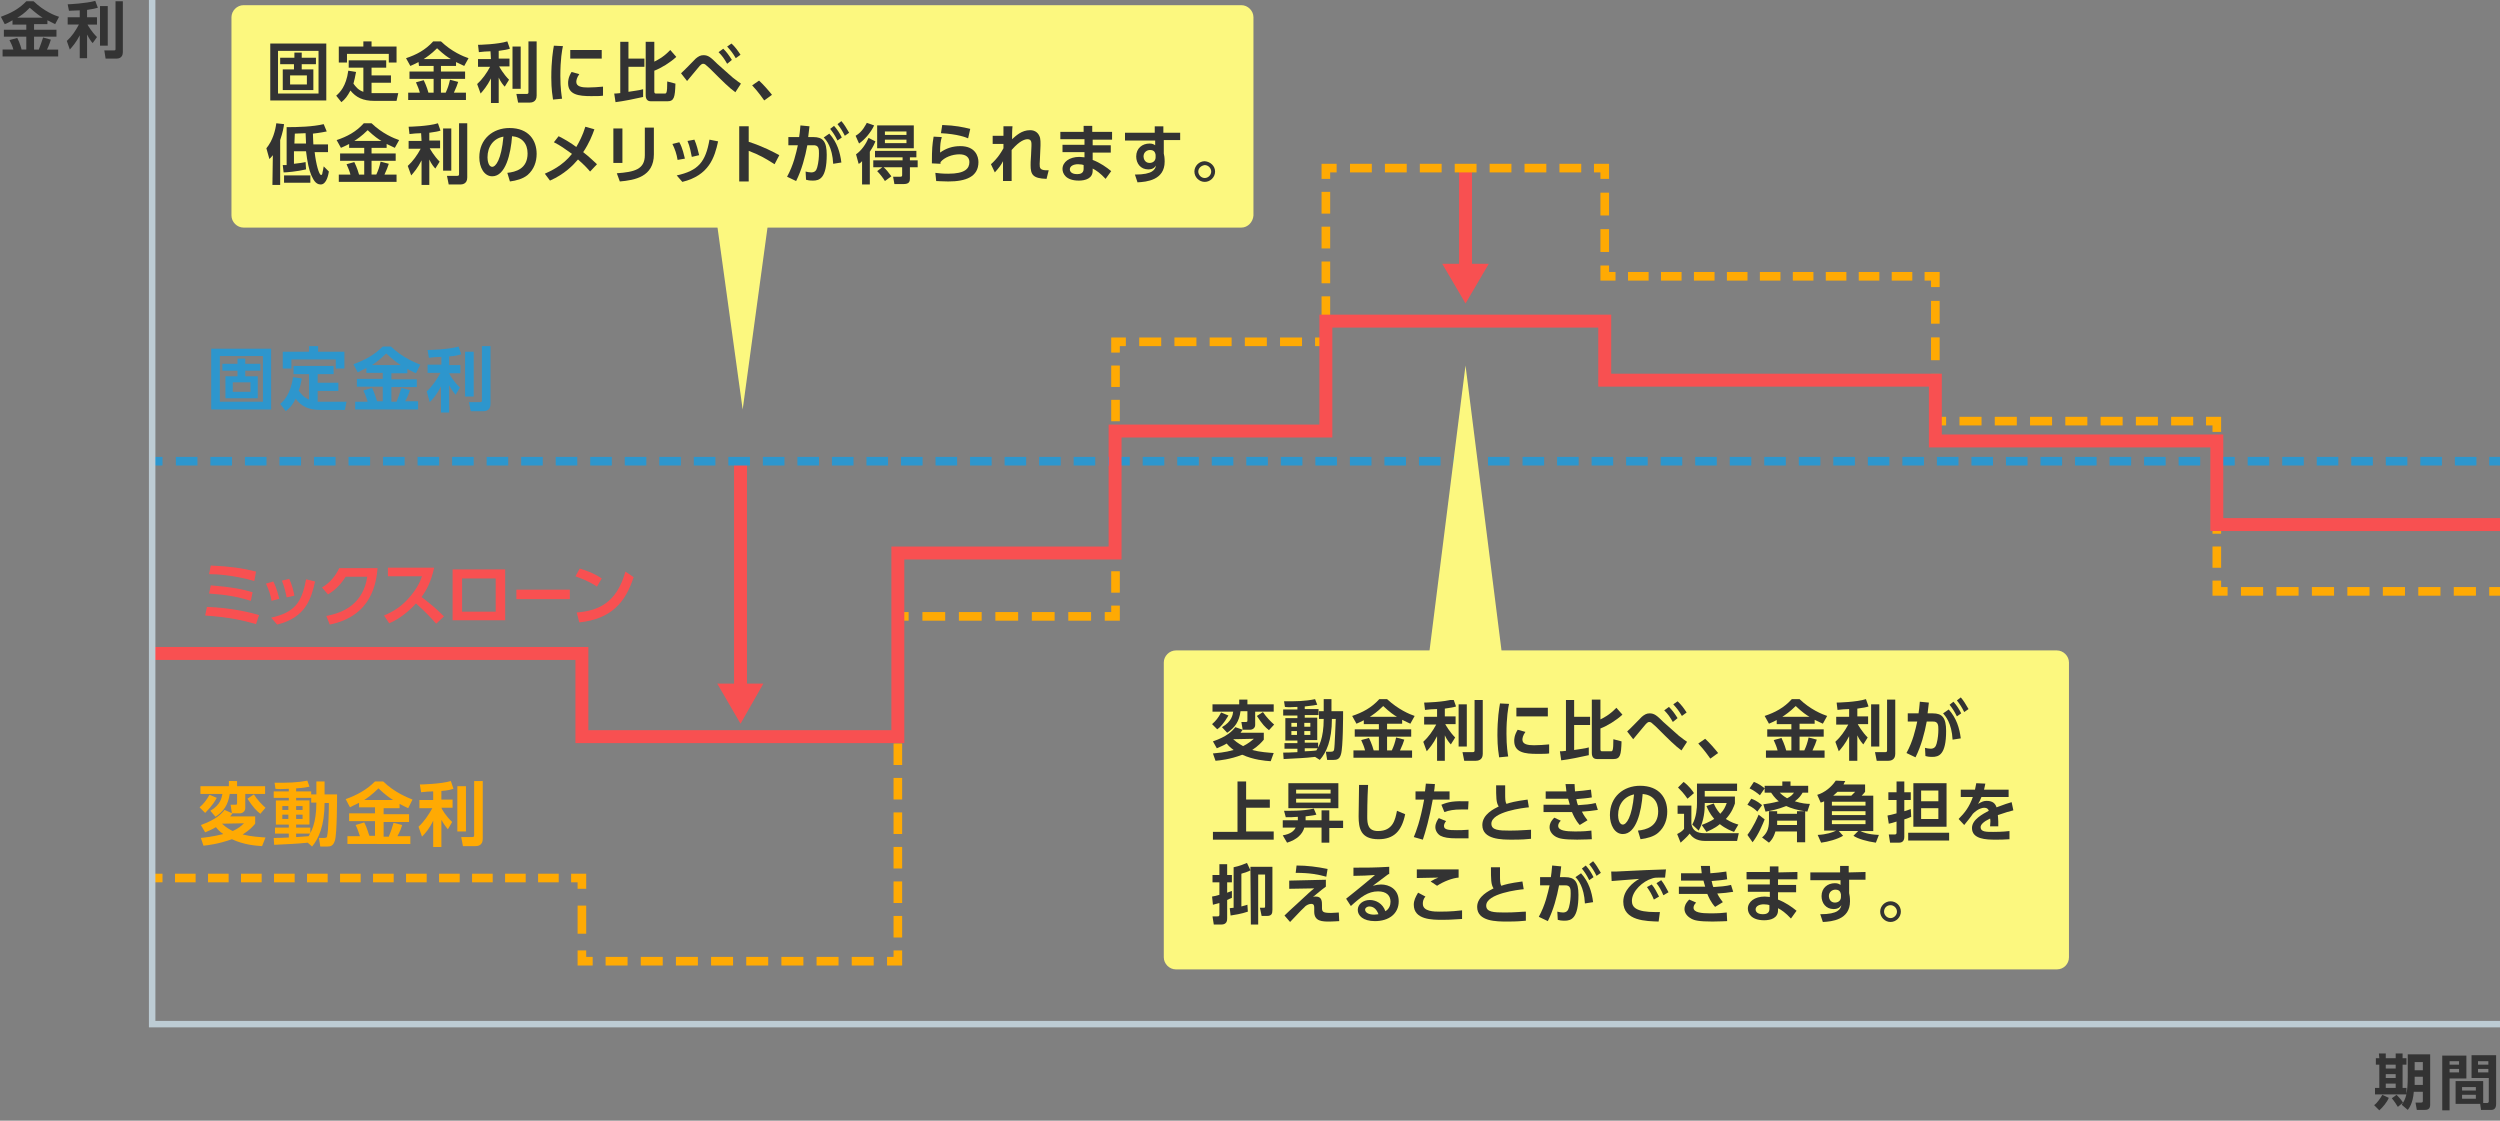 <?xml version="1.0" encoding="UTF-8"?>
<!-- Generator: Adobe Illustrator 21.1.0, SVG Export Plug-In . SVG Version: 6.00 Build 0)  -->
<svg version="1.1" xmlns="http://www.w3.org/2000/svg" xmlns:xlink="http://www.w3.org/1999/xlink" x="0px" y="0px" width="580px" height="260px" viewBox="0 0 580 260" style="enable-background:new 0 0 580 260;" xml:space="preserve">
<rect x="0" y="0" width="580" height="260" fill="#808080" stroke="none"/>
<style type="text/css">
	.st0{fill:none;}
	.st1{fill:#FCF87F;}
	.st2{fill:#333333;}
	.st3{fill:#2D96CD;}
	.st4{fill:#FFAA03;}
	.st5{fill:#F85051;}
	.st6{fill:none;stroke:#2D96CD;stroke-width:2;stroke-miterlimit:10;}
	.st7{fill:none;stroke:#2D96CD;stroke-width:2;stroke-miterlimit:10;stroke-dasharray:5.007,3.004;}
	.st8{fill:none;stroke:#FFAA03;stroke-width:2;stroke-miterlimit:10;}
	.st9{fill:none;stroke:#FFAA03;stroke-width:2;stroke-miterlimit:10;stroke-dasharray:4.786,2.872;}
	.st10{fill:none;stroke:#FFAA03;stroke-width:2;stroke-miterlimit:10;stroke-dasharray:6.524,3.915;}
	.st11{fill:none;stroke:#FFAA03;stroke-width:2;stroke-miterlimit:10;stroke-dasharray:5.098,3.059;}
	.st12{fill:none;stroke:#FFAA03;stroke-width:2;stroke-miterlimit:10;stroke-dasharray:5.003,3.002;}
	.st13{fill:none;stroke:#FFAA03;stroke-width:2;stroke-miterlimit:10;stroke-dasharray:5.288,3.173;}
	.st14{fill:none;stroke:#FFAA03;stroke-width:2;stroke-miterlimit:10;stroke-dasharray:4.971,2.983;}
	.st15{fill:none;stroke:#FFAA03;stroke-width:2;stroke-miterlimit:10;stroke-dasharray:5.104,3.063;}
	.st16{fill:none;stroke:#FFAA03;stroke-width:2;stroke-miterlimit:10;stroke-dasharray:5.05,3.03;}
	.st17{fill:none;stroke:#FFAA03;stroke-width:2;stroke-miterlimit:10;stroke-dasharray:5.061,3.037;}
	.st18{fill:none;stroke:#FFAA03;stroke-width:2;stroke-miterlimit:10;stroke-dasharray:5.291,3.175;}
	.st19{fill:none;stroke:#FFAA03;stroke-width:2;stroke-miterlimit:10;stroke-dasharray:4.779,2.868;}
	.st20{fill:none;stroke:#FFAA03;stroke-width:2;stroke-miterlimit:10;stroke-dasharray:5.296,3.178;}
	.st21{fill:none;stroke:#FFAA03;stroke-width:2;stroke-miterlimit:10;stroke-dasharray:5.115,3.069;}
	.st22{fill:none;stroke:#FFAA03;stroke-width:2;stroke-miterlimit:10;stroke-dasharray:4.934,2.961;}
	.st23{fill:none;stroke:#FFAA03;stroke-width:2;stroke-miterlimit:10;stroke-dasharray:5.143,3.086;}
	.st24{fill:none;stroke:#F85051;stroke-width:3;stroke-miterlimit:10;}
	.st25{fill:none;stroke:#BDCCD4;stroke-width:1.5;stroke-miterlimit:10;}
</style>
<g id="frame">
</g>
<g id="design">
	<polygon class="st0" points="0,0 580,-28 580,232 0,260 	"/>
	<path class="st1" d="M477.2,224.9H272.8c-1.5,0-2.8-1.3-2.8-2.8v-68.4c0-1.5,1.3-2.8,2.8-2.8h204.4c1.5,0,2.8,1.3,2.8,2.8v68.4
		C480,223.6,478.8,224.9,477.2,224.9z"/>
	<g>
		<path class="st2" d="M554.2,254.7c-0.4,1-1.4,2.2-2.2,2.9l-1.2-1.2c0.8-0.6,1.5-1.7,1.9-2.4L554.2,254.7z M551.9,244.4h1.6v1.1
			h2.3v-1.1h1.6v1.1h0.9v1.5h-0.9v5.4h0.9v1.5H551v-1.5h1V247h-0.8v-1.5h0.8L551.9,244.4L551.9,244.4z M553.5,247v0.9h2.3V247H553.5
			z M553.5,249.2v0.9h2.3v-0.9H553.5z M553.5,251.4v1h2.3v-1H553.5z M556,254c0.4,0.4,1,1,1.5,1.8l-1.2,1c-0.3-0.5-0.8-1.3-1.4-2
			L556,254z M563.8,244.7v11.6c0,1.1-0.7,1.2-1.3,1.2h-1.8l-0.3-1.7h1.3c0.4,0,0.4-0.2,0.4-0.5v-2H560c-0.2,2.7-1.1,3.8-1.4,4.2
			l-1.4-1.2c1-1.4,1.4-2.7,1.4-6.7v-5h5.2V244.7z M560.2,249.8c0,0.7,0,1.1,0,1.9h1.9v-1.9H560.2z M560.2,246.4v1.9h1.9v-1.9H560.2z
			"/>
		<path class="st2" d="M566.7,244.9h5.5v5.3h-3.9v7.4h-1.7v-12.7H566.7z M568.3,246.2v0.8h2.2v-0.8H568.3z M568.3,248v0.8h2.2V248
			H568.3z M576,255.9h1c0.3,0,0.4-0.2,0.4-0.4v-5.4h-4v-5.3h5.7v11.3c0,0.5-0.1,1.4-1.1,1.4h-2.4l-0.2-1.4h-5.7v-5.3h6.4v5.1H576z
			 M571.2,252.2v0.8h3.2v-0.8H571.2z M571.2,254v0.9h3.2V254H571.2z M574.9,246.2v0.8h2.4v-0.8H574.9z M574.9,248v0.8h2.4V248H574.9
			z"/>
	</g>
	<g>
		<path class="st3" d="M62.9,80.9V95H49V80.9H62.9z M51,82.6v10.6h10V82.6H51z M59.8,87.3v5.1h-7.5v-5.1h2.8V86h-3.5v-1.6h3.5v-1.2
			h1.8v1.2h3.5V86h-3.5v1.3H59.8z M54,88.7v2.2h4.1v-2.2H54z"/>
		<path class="st3" d="M71.7,86.8h-3.6v-1.9h9.3v1.9h-3.7v2h4.8v1.9h-4.8v2.5c0.3,0,0.4,0,0.7,0h6L80,95.1h-5.6
			c-2.8,0-4.5-0.8-5.8-2.6c-0.7,1.4-1.3,2.1-2.3,2.9L65,93.7c0.9-0.7,2.4-2.3,3-6.2l2,0.3c-0.2,1.3-0.4,2-0.7,2.8
			c0.5,0.8,1.2,1.6,2.4,2.1C71.7,92.7,71.7,86.8,71.7,86.8z M73.8,80.3v1.3h6.1v3.9h-2v-2.1H67.6v2.1h-2v-3.9h6.1v-1.3H73.8z"/>
		<path class="st3" d="M85,85.4c-0.8,0.4-1.5,0.7-2,1l-1-1.9c2.5-0.9,4.8-2.1,6.8-4.1h1.9c2.7,2.6,5.6,3.7,6.8,4.2l-1,2
			c-0.4-0.2-0.9-0.4-2-1v1h-3.7V88h5.9v1.8h-5.9v3.4H92c0.5-1.2,0.7-1.8,1.1-3.2l2,0.5c-0.2,0.7-0.5,1.5-1.1,2.6h3V95H82.4v-1.8h2.9
			c-0.3-0.9-0.5-1.6-1-2.6l2-0.6c0.7,1.3,1.1,3,1.2,3.1h1.3v-3.4h-6v-1.8h6v-1.4H85V85.4z M93,84.7c-0.8-0.5-1.7-1.1-3.4-2.7
			c-1.5,1.5-2.7,2.3-3.3,2.7H93z"/>
		<path class="st3" d="M102.4,82.8c-0.7,0-2.3,0.1-2.9,0.2l-0.3-1.8c0.3,0,4.9-0.1,7.2-0.8l0.6,1.8c-0.7,0.2-1.3,0.4-2.8,0.5v2h2.6
			v1.9h-2.6c0.1,0.3,1,1.9,2.5,3.3l-1,1.7c-0.3-0.4-0.9-1.1-1.5-2.2v6.3h-1.9v-6.1c-0.9,1.9-1.9,3-2.6,3.7L99,90.8
			c1.3-1.2,2.3-2.7,3.2-4.3h-3v-1.9h3.2C102.4,84.6,102.4,82.8,102.4,82.8z M109.9,81.6V92h-2V81.6H109.9z M113.8,80.3v13.4
			c0,1.6-1.2,1.7-1.7,1.7h-2.9l-0.4-2.1h2.5c0.4,0,0.5-0.1,0.5-0.4V80.3H113.8z"/>
	</g>
	<g>
		<g>
			<path class="st4" d="M50.3,185.1c-1.1,2-2.2,2.9-2.7,3.5l-1.3-1.3c1-0.9,1.5-1.5,2.3-2.9L50.3,185.1z M55,181.2v1.2h6.5v1.8h-4.6
				v3.3c0,0.7-0.6,1.2-1.3,1.2h-1.8l-0.3-2h1.1c0.4,0,0.4-0.1,0.4-0.5v-2h-1.7c-0.4,2.6-1.4,4-3.3,5.3l-1.2-1.4
				c2.4-1.4,2.6-3,2.8-3.9h-5.1v-1.8h6.6v-1.2L55,181.2L55,181.2z M53.9,188.7c-0.2,0.4-0.3,0.4-0.5,0.7h5.8v1.7
				c-0.5,0.6-1.3,1.5-2.9,2.5c2,0.5,4,0.6,5.3,0.7l-0.8,2c-1.5-0.1-4.2-0.3-7-1.6c-3.1,1.1-5.5,1.4-6.6,1.5l-0.6-1.8
				c1-0.1,2.8-0.3,5.2-0.9c-0.9-0.6-1.3-1.1-1.7-1.6c-1,0.6-1.8,0.9-2.5,1.2l-1-1.7c3.4-1.2,4.7-2.5,5.5-3.5L53.9,188.7z
				 M51.5,191.1c1.2,1.1,2.1,1.5,2.5,1.7c1.3-0.6,2-1.2,2.6-1.8L51.5,191.1L51.5,191.1z M60.4,188.8c-0.9-0.7-1.6-1.4-3-3.5l1.5-1
				c0.8,1.3,2,2.5,2.7,3.1L60.4,188.8z"/>
			<path class="st4" d="M71.4,195.5c-2.8,0.3-4.2,0.3-7.8,0.5l-0.1-1.6c0.9,0,1.6,0,3.5-0.1v-0.9h-3.2V192H67v-0.7h-3v-5.6h3v-0.6
				h-3.5v-1.5H67V183c-1.6,0.1-2.5,0.1-3.1,0l-0.2-1.4c3.1,0,5.1,0,7.6-0.5l0.5,1.4c-0.5,0.1-1.2,0.3-3.1,0.4v0.7h3.5v1.5h-3.5v0.6
				h3.1v5.6h-3.1v0.7H72v1.4h-3.3v0.8c0.4,0,2.5-0.2,2.9-0.2c0.5-0.9,1.8-2.8,1.8-7.8h-1.2v-1.9h1.2v-3h1.9v3h2.9
				c0,0.9,0,9.1-0.5,10.7c-0.4,1.2-0.9,1.4-1.8,1.4h-1.6l-0.3-2h1.2c0.6,0,0.7-0.2,0.7-0.5c0.3-1.1,0.4-6.2,0.4-7.6h-1
				c0,5.3-1.4,8.3-2.9,10.1L71.4,195.5z M65.5,187v0.9h1.4V187H65.5z M65.5,189v1h1.4v-1H65.5z M68.7,187v0.9h1.5V187H68.7z
				 M68.7,189v1h1.5v-1H68.7z"/>
			<path class="st4" d="M83.2,186.3c-0.8,0.4-1.5,0.7-2,1l-1-1.9c2.5-0.9,4.8-2.1,6.8-4.1h1.9c2.7,2.6,5.6,3.7,6.8,4.2l-1,2
				c-0.4-0.2-0.9-0.4-2-1v1H89v1.4h5.9v1.8H89v3.4h1.2c0.5-1.2,0.7-1.8,1.1-3.2l2,0.5c-0.2,0.7-0.5,1.5-1.1,2.6h3v1.8H80.6V194h2.9
				c-0.3-0.9-0.5-1.6-1-2.6l2-0.6c0.7,1.3,1.1,3,1.2,3.1H87v-3.4h-6v-1.8h6v-1.4h-3.7v-1H83.2z M91.2,185.6
				c-0.8-0.5-1.7-1.1-3.4-2.7c-1.5,1.5-2.7,2.3-3.3,2.7H91.2z"/>
			<path class="st4" d="M100.6,183.6c-0.7,0-2.3,0.1-2.9,0.2l-0.3-1.8c0.3,0,4.9-0.1,7.2-0.8l0.6,1.8c-0.7,0.2-1.3,0.4-2.8,0.5v2
				h2.6v1.9h-2.6c0.1,0.3,1,1.9,2.5,3.3l-1,1.7c-0.3-0.4-0.9-1.1-1.5-2.2v6.3h-1.9v-6.1c-0.9,1.9-1.9,3-2.6,3.7l-0.8-2.3
				c1.3-1.2,2.3-2.7,3.2-4.3h-3v-1.9h3.2v-2H100.6z M108.1,182.4v10.5h-2v-10.5H108.1z M112,181.2v13.4c0,1.6-1.2,1.7-1.7,1.7h-2.9
				l-0.4-2.1h2.5c0.4,0,0.5-0.1,0.5-0.4v-12.6L112,181.2L112,181.2z"/>
		</g>
	</g>
	<g>
		<path class="st5" d="M59.4,144.8c-3.1-0.9-6.2-1.6-11.8-2l0.4-2c5.7,0.2,10.1,1.3,12.1,1.9L59.4,144.8z M58.2,139.4
			c-3.2-1-5.6-1.4-9.7-1.7l0.4-1.9c4.9,0.4,7.4,0.9,9.7,1.6L58.2,139.4z M59,134.8c-4.8-1.4-8.9-1.6-10.5-1.6l0.4-2
			c4.4,0.2,7.3,0.6,10.5,1.4L59,134.8z"/>
		<path class="st5" d="M63,139.4c-0.2-1.4-0.7-2.7-1.3-4l1.7-0.5c0.8,1.5,1.2,3.3,1.4,4L63,139.4z M62.9,143.3
			c5.3-1.2,7.1-3.3,8.1-8.9l2.1,0.5c-0.9,4-2.2,8.4-8.8,10L62.9,143.3z M66.5,138.6c-0.2-1-0.5-2.4-1.1-3.9l1.7-0.4
			c0.6,1.2,1,2.8,1.2,3.9L66.5,138.6z"/>
		<path class="st5" d="M75.7,142.9c4.4-0.8,8.6-3.1,9.5-9.1h-5c-0.9,1.4-2.1,2.9-4.1,4.1l-1.4-1.6c2-1.2,3.2-2.8,4-4.5h8.9
			c-0.3,3.2-1.2,11.1-11.1,13.1L75.7,142.9z"/>
		<path class="st5" d="M100.7,131.8c-0.7,3.2-1.8,5.2-2.9,6.7c2.4,1.9,3.3,2.6,5.2,4.5l-1.8,1.7c-1-1.1-2.3-2.6-4.7-4.7
			c-1.5,1.7-3.8,3.6-6.2,4.6l-1.2-1.8c2.3-1,4-2.1,5.7-4s2.6-3.6,3.1-5.1H90v-2h10.7V131.8z"/>
		<path class="st5" d="M117.2,132.1v11.8H105v-11.8H117.2z M115,134.2h-7.8v7.7h7.8V134.2z"/>
		<path class="st5" d="M132.2,136.8v2.2h-12.4v-2.2H132.2z"/>
		<path class="st5" d="M138.5,136.1c-0.7-0.5-2.4-1.5-5-2.4l1-1.8c1.2,0.4,3,0.9,5.1,2.3L138.5,136.1z M133.8,142.1
			c4.8-0.4,9.2-2,11.3-9.5l1.9,1.3c-1.9,5.9-5.2,9.7-12.6,10.5L133.8,142.1z"/>
	</g>
	<g>
		<path class="st2" d="M2.9,4.7C2.2,5.1,1.7,5.4,1.1,5.6L0.2,3.9c2.2-0.8,4.2-1.8,5.9-3.6h1.7c2.4,2.3,4.9,3.3,5.9,3.6l-0.9,1.7
			C12.4,5.4,12,5.2,11,4.7v0.9H7.9v1.3h5.2v1.6H7.9v3H9c0.4-1,0.6-1.6,1-2.8l1.8,0.5c-0.2,0.6-0.4,1.3-0.9,2.3h2.6v1.6H0.6v-1.6h2.5
			c-0.2-0.8-0.5-1.4-0.9-2.2L4,8.8c0.6,1.1,1,2.6,1,2.7h1.1v-3H0.9V6.9h5.2V5.7H2.9V4.7z M9.9,4.1c-0.7-0.4-1.5-1-3-2.3
			C5.7,3.1,4.6,3.8,4,4.1H9.9z"/>
		<path class="st2" d="M18.5,2.4c-0.6,0-2,0.1-2.5,0.1L15.7,1C16,1,20,0.8,22.1,0.2l0.6,1.6C22,2,21.5,2.1,20.2,2.3V4h2.3v1.7h-2.2
			c0.1,0.2,0.9,1.6,2.2,2.9l-1,1.4c-0.3-0.3-0.8-1-1.3-2v5.5h-1.7V8.2c-0.8,1.6-1.7,2.6-2.3,3.3l-0.7-2c1.2-1.1,2-2.3,2.8-3.8h-2.6
			V4h2.8V2.4z M25,1.4v9.2h-1.8V1.4H25z M28.5,0.3v11.8c0,1.4-1.1,1.5-1.5,1.5h-2.5l-0.3-1.9h2.2c0.4,0,0.4-0.1,0.4-0.4v-11
			C26.8,0.3,28.5,0.3,28.5,0.3z"/>
	</g>
	<g>
		<rect x="338.5" y="39.7" class="st5" width="3" height="21.6"/>
		<polygon class="st5" points="340,70.4 345.4,61.2 334.6,61.2 		"/>
	</g>
	<g>
		<rect x="170.3" y="107.1" class="st5" width="3" height="51.6"/>
		<polygon class="st5" points="171.8,167.9 177.1,158.6 166.4,158.6 		"/>
	</g>
	<g>
		<g>
			<path class="st2" d="M285,166c-1.1,1.9-2,2.8-2.6,3.2l-1.2-1.2c0.9-0.8,1.4-1.4,2.1-2.7L285,166z M289.4,162.3v1.1h6.1v1.7h-4.3
				v3.1c0,0.7-0.6,1.1-1.2,1.1h-1.7l-0.3-1.8h1c0.4,0,0.4-0.1,0.4-0.5v-2h-1.6c-0.3,2.4-1.3,3.8-3.1,5l-1.2-1.3
				c2.3-1.3,2.5-2.9,2.6-3.6h-4.8v-1.7h6.2v-1.1L289.4,162.3L289.4,162.3z M288.3,169.3c-0.2,0.3-0.3,0.4-0.5,0.7h5.4v1.6
				c-0.5,0.6-1.2,1.4-2.7,2.4c1.9,0.5,3.7,0.6,5,0.7l-0.7,1.9c-1.4-0.1-3.9-0.3-6.6-1.5c-2.9,1.1-5.1,1.3-6.2,1.4l-0.6-1.7
				c0.9-0.1,2.7-0.2,4.8-0.8c-0.8-0.6-1.2-1-1.6-1.5c-1,0.6-1.7,0.8-2.3,1.1l-0.9-1.6c3.2-1.1,4.4-2.3,5.2-3.3L288.3,169.3z
				 M286.1,171.5c1.1,1,2,1.4,2.3,1.6c1.2-0.6,1.9-1.2,2.5-1.7L286.1,171.5L286.1,171.5z M294.4,169.4c-0.9-0.7-1.5-1.3-2.8-3.3
				l1.4-0.9c0.8,1.2,1.9,2.3,2.6,2.9L294.4,169.4z"/>
			<path class="st2" d="M305.1,175.6c-2.6,0.3-3.9,0.3-7.3,0.5l-0.1-1.5c0.8,0,1.5,0,3.3-0.1v-0.8h-3v-1.3h3v-0.6h-2.8v-5.2h2.8V166
				h-3.3v-1.4h3.3V164c-1.5,0.1-2.3,0.1-2.9,0l-0.2-1.3c2.9,0,4.8,0,7.2-0.5l0.5,1.3c-0.4,0.1-1.1,0.2-2.9,0.4v0.6h3.2v1.4h-3.2v0.6
				h2.9v5.2h-2.9v0.6h3.1v1.3h-3.1v0.7c0.4,0,2.3-0.1,2.7-0.2c0.5-0.8,1.7-2.7,1.7-7.3H306V165h1.1v-2.8h1.8v2.8h2.7
				c0,0.9,0,8.5-0.5,10c-0.3,1.1-0.9,1.3-1.7,1.3h-1.5l-0.3-1.9h1.2c0.5,0,0.6-0.2,0.7-0.4c0.2-1,0.3-5.8,0.4-7.2H309
				c0,5-1.3,7.8-2.8,9.5L305.1,175.6z M299.6,167.7v0.9h1.3v-0.9H299.6z M299.6,169.6v0.9h1.3v-0.9H299.6z M302.6,167.7v0.9h1.4
				v-0.9H302.6z M302.6,169.6v0.9h1.4v-0.9H302.6z"/>
			<path class="st2" d="M316.6,167c-0.8,0.4-1.4,0.7-1.9,0.9l-1-1.8c2.4-0.8,4.5-1.9,6.3-3.9h1.8c2.6,2.4,5.2,3.5,6.4,3.9l-1,1.8
				c-0.4-0.2-0.8-0.4-1.9-0.9v0.9h-3.5v1.3h5.6v1.7h-5.6v3.2h1.1c0.5-1.1,0.7-1.7,1-3l1.9,0.5c-0.2,0.7-0.5,1.4-1,2.5h2.8v1.7H314
				v-1.7h2.7c-0.2-0.8-0.5-1.5-0.9-2.4l1.8-0.5c0.6,1.2,1.1,2.8,1.1,2.9h1.2v-3.2h-5.6v-1.7h5.6V168h-3.5v-1H316.6z M324.1,166.3
				c-0.7-0.4-1.6-1-3.2-2.5c-1.4,1.4-2.5,2.1-3.1,2.5H324.1z"/>
			<path class="st2" d="M333.3,164.5c-0.6,0-2.1,0.1-2.7,0.2l-0.2-1.7c0.3,0,4.6-0.1,6.8-0.8l0.6,1.7c-0.6,0.2-1.2,0.3-2.6,0.5v1.8
				h2.5v1.8h-2.4c0.1,0.2,1,1.8,2.3,3.1l-1,1.6c-0.3-0.3-0.9-1-1.4-2.1v5.9h-1.8v-5.7c-0.9,1.8-1.8,2.8-2.4,3.5l-0.8-2.2
				c1.2-1.1,2.2-2.5,3-4h-2.8v-1.8h3v-1.8H333.3z M340.3,163.4v9.8h-1.9v-9.8H340.3z M344,162.3v12.6c0,1.5-1.2,1.6-1.6,1.6h-2.7
				l-0.4-2h2.3c0.4,0,0.5-0.1,0.5-0.4v-11.8L344,162.3L344,162.3z"/>
			<path class="st2" d="M350.1,163.3c-0.2,0.9-0.6,3.1-0.6,6.9c0,3,0.3,4.6,0.4,5.3l-2.1,0.2c-0.1-0.8-0.4-2.3-0.4-5.1
				c0-3.9,0.4-6.3,0.6-7.4L350.1,163.3z M353.9,169.8c-0.6,0.8-0.7,1.5-0.7,1.8c0,1.1,1.3,1.3,2.7,1.3c1.1,0,2.4-0.1,3.5-0.2v2.1
				c-0.6,0.1-1.5,0.1-2.8,0.1c-2.8,0-5.3-0.3-5.3-3c0-0.4,0-1.3,0.8-2.6L353.9,169.8z M359.1,164.2v2h-7.3v-2H359.1z"/>
			<path class="st2" d="M361.9,174.3c0.4,0,0.5,0,1.4-0.1v-11.8h1.9v3.9h3.7v1.9h-3.7v5.8c1.1-0.2,2.4-0.3,3.4-0.6v1.8
				c-1.7,0.4-4.7,1-6.4,1.2L361.9,174.3z M369.4,162.3h1.9v4.6c0.6-0.3,2.1-1,3.7-2.7l1.4,1.6c-1.4,1.3-3.5,2.6-5.1,3.2v4.9
				c0,0.4,0.3,0.4,0.4,0.4h2c0.4,0,0.6,0,0.6-2.8l1.9,0.5c-0.1,3.2-0.3,4.1-1.9,4.1h-3.8c-0.5,0-1.2-0.2-1.2-1.4v-12.4H369.4z"/>
			<path class="st2" d="M390.1,174.1c-1.4-1-3.1-2.7-5.2-4.8c-0.5-0.5-1.1-1.1-1.5-1.4c-0.3-0.3-0.5-0.4-0.8-0.4
				c-0.2,0-0.5,0.1-1.2,1c-0.8,1-1.7,2-2.5,3l-1.4-1.8c0.6-0.5,2.9-2.9,3.4-3.4c0.6-0.5,1.1-0.8,1.8-0.8c1.1,0,1.7,0.5,3.2,2
				c0.8,0.7,2.7,2.4,3.6,3.2c1,0.8,1.6,1.2,1.9,1.4L390.1,174.1z M387.2,164c0.8,0.8,1.3,1.5,2,2.6l-1.1,0.9c-0.7-1.2-1.1-1.8-2-2.7
				L387.2,164z M389.2,162.7c0.9,0.8,1.5,1.7,2.1,2.6l-1.1,0.8c-0.7-1.2-1.1-1.7-2-2.7L389.2,162.7z"/>
			<path class="st2" d="M396.8,176c-0.3-0.4-1.3-1.9-2.8-3.5l1.6-1.1c1,0.9,2.3,2.4,3,3.3L396.8,176z"/>
			<path class="st2" d="M412.3,167c-0.8,0.4-1.4,0.7-1.9,0.9l-1-1.8c2.4-0.8,4.5-1.9,6.3-3.9h1.8c2.5,2.4,5.2,3.5,6.4,3.9l-1,1.8
				c-0.4-0.2-0.8-0.4-1.9-0.9v0.9h-3.5v1.3h5.6v1.7h-5.6v3.2h1.1c0.5-1.1,0.7-1.7,1-3l1.9,0.5c-0.2,0.7-0.5,1.4-1,2.5h2.8v1.7h-13.6
				v-1.7h2.7c-0.2-0.8-0.5-1.5-0.9-2.4l1.8-0.5c0.6,1.2,1.1,2.8,1.1,2.9h1.2v-3.2H410v-1.7h5.6V168h-3.4v-1H412.3z M419.8,166.3
				c-0.7-0.4-1.6-1-3.2-2.5c-1.4,1.4-2.5,2.1-3.1,2.5H419.8z"/>
			<path class="st2" d="M429,164.5c-0.6,0-2.1,0.1-2.7,0.2l-0.2-1.7c0.3,0,4.6-0.1,6.8-0.8l0.6,1.7c-0.6,0.2-1.2,0.3-2.6,0.5v1.8
				h2.5v1.8H431c0.1,0.2,1,1.8,2.3,3.1l-1,1.6c-0.3-0.3-0.9-1-1.4-2.1v5.9H429v-5.7c-0.9,1.8-1.8,2.8-2.4,3.5l-0.8-2.2
				c1.2-1.1,2.2-2.5,3-4H426v-1.8h3V164.5z M436,163.4v9.8h-1.9v-9.8H436z M439.7,162.3v12.6c0,1.5-1.2,1.6-1.6,1.6h-2.7l-0.4-2h2.3
				c0.4,0,0.5-0.1,0.5-0.4v-11.8L439.7,162.3L439.7,162.3z"/>
			<path class="st2" d="M442.3,174.7c1.5-2.7,2.1-5.5,2.5-7.3h-2.2v-1.9h2.5c0.1-0.8,0.2-1.3,0.3-2.7l2.1,0.2
				c-0.1,0.7-0.2,1.6-0.3,2.5h1.2c2.2,0,3.1,1,3.1,4.1c0,5.5-1.7,6-3.2,6c-0.8,0-1.3-0.1-1.6-0.2l-0.1-1.9c0.4,0.1,0.9,0.2,1.3,0.2
				c0.8,0,1.2-0.4,1.4-1.2c0.3-1.1,0.4-2.3,0.4-3.2c0-1,0-2-1.4-1.9H447c-0.5,2.7-1.3,5.7-2.6,8.3L442.3,174.7z M453,171.6
				c-0.2-3.9-1.7-5.5-2.2-6.1l1.3-0.9c1.8,2,2.5,4.3,2.8,6.7L453,171.6z M453.2,162.8c0.8,0.9,1.3,1.7,1.8,2.7l-1,0.7
				c-0.6-1.2-1-1.8-1.7-2.7L453.2,162.8z M454.9,161.8c0.7,0.8,1.1,1.5,1.8,2.7l-1,0.7c-0.6-1.2-1-1.8-1.7-2.7L454.9,161.8z"/>
			<path class="st2" d="M289.1,181.3v4.2h5.5v1.9h-5.5v5.5h6.4v1.9h-14.1V193h5.7v-11.7H289.1z"/>
			<path class="st2" d="M297.6,193.8c1.8-0.3,2.6-1,3-1.8h-3v-1.7h3.5c0-0.1,0-0.2,0-0.3v-0.5c-1.2,0.1-1.7,0.1-2.8,0.1l-0.4-1.5
				c1.1,0,4.3,0.1,6.9-0.5l0.6,1.4c-0.7,0.2-1.1,0.2-2.5,0.4v0.9h3.7V188h1.8v2.4h3.2v1.7h-3.2v3.4h-1.8V192h-4
				c-0.4,1.5-1.7,2.8-4,3.5L297.6,193.8z M310.5,181.7v5.8h-11.6v-5.8H310.5z M308.7,183.2h-8v0.9h8V183.2z M308.7,185.3h-8v0.9h8
				V185.3z"/>
			<path class="st2" d="M317.4,182.1c-0.2,3.3-0.2,7-0.2,7.4c0,1.7,0.2,3.3,2.5,3.3c3.5,0,4-2.7,4.4-4.7l1.9,0.8
				c-0.8,3.9-2.6,5.8-6.2,5.8c-4.1,0-4.6-2.5-4.6-5.3c0-1.2,0.1-6.3,0.1-7.3H317.4z"/>
			<path class="st2" d="M328,194.2c0.5-1.2,1.5-3.7,2.4-8.7h-2v-1.9h2.2c0.1-0.8,0.1-1.1,0.2-1.8l2.1,0.1c-0.1,1.1-0.1,1.2-0.2,1.7
				h3.6v1.9h-3.9c-0.8,4.5-1.7,7.5-2.3,9.3L328,194.2z M335.5,190.5c-0.3,0.3-0.5,0.8-0.5,1.1c0,0.9,1,1,3,1c0.4,0,1.7,0,2.7-0.1v2
				c-0.6,0-1.4,0-2.7,0c-2,0-3-0.2-3.8-0.6c-0.7-0.4-1.2-1.2-1.2-2c0-0.9,0.5-1.7,0.8-2.1L335.5,190.5z M340.6,187.8
				c-0.4,0-1,0-1.6,0c-1.7,0-2.8,0.2-3.9,0.6l-0.7-1.7c1.7-0.7,2.8-0.9,6.3-0.8L340.6,187.8L340.6,187.8z"/>
			<path class="st2" d="M354.7,187.3c-1.2,0.1-8.7,1-8.7,3.8c0,1.5,1.7,1.6,4.3,1.6c2.5,0,4.1-0.2,4.9-0.2v2.1
				c-0.9,0.1-2.1,0.2-4.3,0.2c-2.5,0-7,0-7-3.4c0-2.5,2.8-3.8,3.8-4.3c-0.6-0.9-0.6-2.1-0.6-4.9h2.1c0,0.5,0,1,0,1.8
				c0,1.3,0,2,0.3,2.5c0.9-0.3,1.9-0.6,4.9-1L354.7,187.3z"/>
			<path class="st2" d="M370.7,187.9c-1.2,0.2-2.2,0.3-3.7,0.4c0.5,1,1,1.6,1.3,2l-1.8,1.1c-1-1.1-1.5-2.3-1.8-3c-0.3,0-0.7,0-0.8,0
				h-5.8v-1.7h5.4c0.2,0,0.4,0,0.7,0c0-0.1-0.2-0.6-0.4-1.4c-0.3,0-0.4,0-0.6,0h-4.6v-1.7h4.8c-0.1-0.8-0.1-1.1-0.2-1.7h2.1
				c0,0.6,0.1,1.2,0.1,1.7c1.3-0.1,2.4-0.2,3.7-0.4l0.2,1.8c-1.1,0.2-2.5,0.3-3.6,0.4c0.1,0.4,0.2,1,0.4,1.4
				c1.6-0.1,2.9-0.2,4.1-0.5L370.7,187.9z M362.1,190.4c-0.5,0.5-0.6,0.9-0.6,1.2c0,1.1,1.8,1.3,3.9,1.3c1.9,0,3-0.1,3.8-0.2l0.1,2
				c-0.7,0-1.4,0.1-3.4,0.1c-3.3,0-4.2-0.3-4.8-0.6c-0.8-0.4-1.6-1.2-1.6-2.3c0-0.6,0.2-1.3,1.1-2.2L362.1,190.4z"/>
			<path class="st2" d="M380,192.7c1.9-0.2,4.7-0.9,4.7-4.5c0-2.3-1.3-3.8-3.6-4c-0.3,4.1-1.5,9.3-4.6,9.3c-1.9,0-3-2.1-3-4.4
				c0-4.3,3.2-6.8,7-6.8c4.5,0,6.3,2.9,6.3,6c0,1.8-0.6,3.6-2.1,4.9c-1,0.9-2.6,1.3-4.1,1.5L380,192.7z M375.4,189.1
				c0,0.7,0.2,2.2,1.1,2.2c0.8,0,2.1-1.6,2.6-7C376.8,184.8,375.4,186.6,375.4,189.1z"/>
			<path class="st2" d="M389.1,186.9h3.3v4.3c0.3,1.5,1.3,2.1,3,2.1h8l-0.4,1.8h-7.4c-2.2,0-3.1-1-3.6-1.7c-0.7,0.9-1.7,1.7-2.1,2.1
				l-0.8-2c1.2-0.6,1.4-1,1.6-1.2v-3.5h-1.5v-1.9H389.1z M390.6,181.4c1.2,0.9,2.1,2.1,2.4,2.6l-1.5,1.3c-0.9-1.3-1.6-2-2.2-2.6
				L390.6,181.4z M397.6,186.4c0.2,0.5,0.6,1.4,1.5,2.4c0.9-0.9,1.2-1.7,1.5-2.5h-5.1v0.3c0,1.2-0.1,3.8-1.4,6.1l-1.5-1.4
				c1-1.7,1.1-4,1.1-4.9v-4.6h9.3v1.7h-7.5v1.3h7v1.6c-0.2,0.6-0.7,2.1-2.1,3.6c1.2,0.8,2.2,1.1,2.9,1.3l-1,1.7
				c-0.6-0.2-1.9-0.7-3.3-1.8c-1.3,1.1-2.5,1.5-3.1,1.8l-1.1-1.6c0.5-0.2,1.6-0.6,2.9-1.4c-1.1-1.3-1.5-2.3-1.8-3L397.6,186.4z"/>
			<path class="st2" d="M409.4,190.1c-0.4,1-1.4,3.5-2.8,5.3l-1.2-1.7c1.5-2,2.4-4.2,2.6-4.7L409.4,190.1z M406.3,185.3
				c1.4,0.5,2.1,1.2,2.5,1.5l-1.1,1.5c-0.5-0.5-0.9-0.9-2.3-1.6L406.3,185.3z M406.9,181.4c1.1,0.4,1.9,1,2.5,1.5l-1.1,1.6
				c-0.7-0.6-1.4-1.1-2.4-1.6L406.9,181.4z M411.9,192.9c-0.5,1.7-1.2,2.3-1.5,2.6l-1.6-1.2c1-0.9,1.6-1.8,1.6-3.9v-2.2h1.9v0.6h4.6
				v-0.6h1.9v7.2h-1.9v-2.5L411.9,192.9L411.9,192.9z M418.2,183.9c-0.3,0.5-0.7,1.2-1.8,2c1.6,0.5,2.7,0.6,3.5,0.6l-0.6,1.8
				c-2.3-0.3-3.8-0.8-4.9-1.3c-2,0.8-3.6,1.1-4.8,1.3l-0.5-1.7c0.8-0.1,2.1-0.3,3.6-0.7c-0.3-0.2-1-0.8-1.8-2h-1.5v-1.6h4.1v-1h1.9
				v1h4.1v1.6L418.2,183.9L418.2,183.9z M416.9,191.4v-1h-4.6v0.3c0,0.2,0,0.3,0,0.7H416.9z M412.9,183.9c0.8,0.8,1.4,1.1,1.7,1.3
				c1-0.5,1.2-0.8,1.6-1.3H412.9z"/>
			<path class="st2" d="M432.7,182.1v1.6c-0.2,0.3-0.6,0.7-0.8,0.9h2.7v8.2h-3c0.6,0.3,1.8,0.8,4.3,0.9l-0.7,1.8
				c-2.1-0.3-4.2-0.9-5.2-1.6l1.1-1.1h-4.5l1,1.1c-1.3,0.8-3.5,1.4-5.1,1.6l-0.8-1.8c2.1-0.1,3.5-0.6,4.3-1h-2.8v-6.8
				c-0.2,0.1-0.4,0.2-0.8,0.3l-0.8-1.8c1.7-0.5,3.3-1.8,4.3-3.3l2.2,0.1c-0.2,0.4-0.3,0.5-0.4,0.8h5V182.1z M432.8,186H425v0.9h7.8
				V186z M432.8,188.2H425v0.9h7.8V188.2z M432.8,190.3H425v0.9h7.8V190.3z M426.3,183.7c-0.5,0.5-0.8,0.7-1,0.9h4.2
				c0.3-0.3,0.6-0.6,0.9-0.9H426.3z"/>
			<path class="st2" d="M437.9,189.2c0.5-0.1,1.1-0.2,2.1-0.5v-3.1h-1.9v-1.8h1.9v-2.5h1.8v2.5h1.5v1.8h-1.5v2.6
				c0.4-0.1,0.7-0.2,1.5-0.5l0.1,1.8c-0.4,0.2-0.7,0.3-1.6,0.6v4c0,0.3,0,1.4-1.2,1.4h-2.1l-0.3-1.9h1.4c0.3,0,0.4-0.2,0.4-0.4v-2.6
				c-0.9,0.3-1.3,0.4-1.8,0.5L437.9,189.2z M452.2,193.2v1.8h-9.5v-1.8H452.2z M451.6,181.7v10.1h-7.7v-10.1H451.6z M445.7,183.4
				v2.5h4v-2.5H445.7z M445.7,187.5v2.5h4v-2.5H445.7z"/>
			<path class="st2" d="M466,183.2v1.7h-6.3c-0.3,0.7-0.4,1-0.8,1.6c0.9-0.5,1.3-0.7,2-0.7c1.4,0,2,0.6,2.3,1.5
				c1.9-0.7,2.7-1,3.5-1.2l0.4,1.9c-0.8,0.2-1.9,0.5-3.6,1.1c0,0.3,0.1,0.8,0.1,1.5c0,0.5,0,0.8,0,1.1h-1.9c0.1-0.9,0.1-1.5,0-1.8
				c-1.5,0.7-2.2,1.4-2.2,2c0,1.1,1.3,1.1,2.9,1.1c0.3,0,2.2,0,3.8-0.2v1.9c-1.2,0.1-2.4,0.1-3.3,0.1c-2.1,0-5.4-0.1-5.4-2.7
				c0-2,2.6-3.3,3.9-4c-0.1-0.3-0.3-0.7-1.1-0.7c-0.4,0-1.4,0.2-2.6,1.4c-0.3,0.5-1.5,2-2,2.6l-1.3-1.4c1.4-1.4,2.5-2.8,3.3-5.1
				h-2.8v-1.7h3.3c0.1-0.6,0.2-0.9,0.3-1.5l2.1,0.1c-0.1,0.6-0.2,0.9-0.3,1.4L466,183.2L466,183.2z"/>
			<path class="st2" d="M285.8,208.3c-0.5,0.2-0.7,0.3-1.1,0.5v4.2c0,0.5,0,1.5-1.4,1.5h-1.7l-0.3-1.9h1.1c0.3,0,0.5,0,0.5-0.4v-2.7
				c-0.8,0.2-1.1,0.3-1.5,0.4l-0.2-1.9c0.6-0.1,1.1-0.2,1.7-0.4v-2.9h-1.6V203h1.6v-2.5h1.8v2.5h1.1v1.7h-1.1v2.4
				c0.4-0.1,0.7-0.3,1.1-0.4V208.3z M290.1,201.9c-0.4,0.3-1.2,0.5-2.1,0.8v7.6c0.7-0.2,1-0.3,1.4-0.4l0.1,1.6
				c-1.4,0.5-3.3,0.8-4,0.9l-0.2-1.7c0.3,0,0.5-0.1,0.9-0.1v-9.4c1.5-0.3,2.3-0.7,3.1-1L290.1,201.9l0-0.8h5.1v10
				c0,0.9-0.2,1.4-1.3,1.4h-1.2l-0.4-1.9h0.9c0.3,0,0.3-0.1,0.3-0.4v-7.3h-1.6v11.6h-1.7L290.1,201.9L290.1,201.9z"/>
			<path class="st2" d="M307.6,204.1v1.6c-1.5,1.1-1.6,1.3-3,2.4c0.2-0.1,0.4-0.1,0.7-0.1c1.4,0,1.4,1.2,1.4,2v0.5
				c0,1,0.1,1.3,2.1,1.3c0.7,0,1.4-0.1,1.8-0.1l0.1,2c-0.6,0-1.1,0.1-2.2,0.1c-1.7,0-3.6,0-3.6-2.3v-0.8c0-0.5,0-1-0.7-1
				c-0.4,0-1.1,0.2-1.6,0.8c-0.8,0.7-2.3,2.4-3.3,3.4l-1.3-1.5c0.2-0.2,2.3-2.2,2.9-2.7c2.7-2.5,3.1-2.9,4-3.6l-5.8,0.1v-1.9
				L307.6,204.1z M307.7,203.4c-1.8-0.5-3.7-0.9-7.1-0.9l0.2-1.7c2.4,0,4.8,0.3,7.2,0.8L307.7,203.4z"/>
			<path class="st2" d="M322.1,202.8c-0.8,0.6-2.4,1.8-3.6,2.7c0.7-0.2,1.4-0.3,1.9-0.3c1.8,0,4.1,1,4.1,3.9s-2.3,4.6-5.5,4.6
				c-2.8,0-4-1.3-4-2.6s1.2-2.3,2.8-2.3c1.4,0,3,0.8,3.6,2.6c0.9-0.5,1.2-1.4,1.2-2.2c0-1.4-0.9-2.4-2.9-2.4c-2.3,0-4,1.3-6.3,3.4
				l-1.1-1.7c0.6-0.5,3.2-2.5,6.7-5.5c-1.6,0.1-3.1,0.2-5,0.2v-1.9c3.3,0,4.7,0,8.3-0.2v1.7H322.1z M317.7,210.3c-0.6,0-1,0.4-1,0.7
				c0,0.7,0.8,1.2,2.1,1.2c0.5,0,0.8-0.1,1-0.1C319.4,211,318.7,210.3,317.7,210.3z"/>
			<path class="st2" d="M330.7,208c-0.6,0.7-0.6,1.3-0.6,1.7c0,1.8,2.7,1.8,3.9,1.8c2.7,0,4.3-0.2,5.2-0.3v2c-0.7,0-2.3,0.2-4.5,0.2
				c-2.4,0-6.7,0-6.7-3.5c0-1,0.4-1.8,1-2.8L330.7,208z M338.4,203.6c-1.4,0.1-3.5,0.9-5,1.9l-1.5-1c0.8-0.5,1.1-0.6,1.8-0.9
				c-0.8,0-4.3,0.1-5,0.1v-2c2.5,0,9,0,9.7,0V203.6z"/>
			<path class="st2" d="M353.5,206.3c-1.2,0.1-8.7,1-8.7,3.8c0,1.5,1.7,1.6,4.3,1.6c2.5,0,4-0.2,4.9-0.2v2.1
				c-0.9,0.1-2.1,0.2-4.3,0.2c-2.5,0-7,0-7-3.4c0-2.5,2.9-3.8,3.8-4.3c-0.6-0.9-0.6-2.1-0.6-4.9h2.1c0,0.5,0,1,0,1.8
				c0,1.3,0,2,0.3,2.5c0.9-0.3,1.9-0.6,4.9-1L353.5,206.3z"/>
			<path class="st2" d="M357,212.7c1.5-2.7,2.1-5.5,2.5-7.3h-2.2v-1.9h2.5c0.1-0.8,0.2-1.3,0.3-2.7l2.1,0.2
				c-0.1,0.7-0.2,1.6-0.3,2.5h1.2c2.2,0,3.1,1,3.1,4.1c0,5.5-1.7,6-3.2,6c-0.8,0-1.3-0.1-1.6-0.2l-0.1-1.9c0.4,0.1,0.9,0.2,1.3,0.2
				c0.8,0,1.2-0.4,1.4-1.2c0.3-1.1,0.4-2.3,0.4-3.2c0-1,0-2-1.4-1.9h-1.3c-0.5,2.7-1.3,5.7-2.6,8.3L357,212.7z M367.7,209.6
				c-0.2-3.9-1.6-5.5-2.2-6.1l1.3-0.9c1.8,2,2.5,4.3,2.8,6.7L367.7,209.6z M367.9,200.8c0.8,0.9,1.3,1.7,1.8,2.7l-1,0.7
				c-0.6-1.2-1-1.8-1.7-2.7L367.9,200.8z M369.6,199.8c0.7,0.8,1.1,1.5,1.8,2.7l-1,0.7c-0.6-1.2-1-1.8-1.7-2.7L369.6,199.8z"/>
			<path class="st2" d="M386.3,203.6c-0.6,0-1,0-1.3,0c-0.6,0-1.2,0-1.7,0.2c-2.1,0.6-4.7,2.9-4.7,5.2c0,1.5,1,2.6,5.5,2.6
				c0.5,0,0.7,0,1,0l-0.3,2.2c-2.8-0.1-8.2-0.1-8.2-4.6c0-2.7,2.3-4.5,3.7-5.3c-1.5,0.1-5.1,0.4-6.4,0.5l-0.1-2.2c1,0,1.5,0,3.1-0.1
				c3.6-0.2,6.5-0.3,9.6-0.4L386.3,203.6z M383.2,205.2c0.7,0.8,1.1,1.7,1.7,2.8l-1.2,0.7c-0.5-1.2-0.9-1.9-1.6-2.9L383.2,205.2z
				 M385.4,204.2c0.7,0.9,1.1,1.7,1.7,2.8l-1.2,0.7c-0.5-1.2-0.9-1.9-1.6-2.8L385.4,204.2z"/>
			<path class="st2" d="M402.1,206.9c-1.2,0.2-2.2,0.3-3.7,0.4c0.5,1,1,1.6,1.3,2l-1.8,1.1c-1-1.1-1.5-2.3-1.8-3c-0.3,0-0.7,0-0.8,0
				h-5.8v-1.7h5.4c0.2,0,0.4,0,0.7,0c0-0.1-0.2-0.6-0.4-1.4c-0.3,0-0.4,0-0.6,0H390v-1.7h4.8c-0.1-0.8-0.1-1.1-0.2-1.7h2.1
				c0,0.6,0.1,1.2,0.1,1.7c1.3-0.1,2.4-0.2,3.7-0.4l0.2,1.8c-1.1,0.2-2.5,0.3-3.6,0.4c0.1,0.4,0.2,1,0.4,1.4
				c1.6-0.1,2.9-0.2,4.1-0.5L402.1,206.9z M393.5,209.4c-0.5,0.5-0.6,0.9-0.6,1.2c0,1.1,1.8,1.3,3.9,1.3c1.9,0,3-0.1,3.8-0.2l0.1,2
				c-0.7,0-1.4,0.1-3.4,0.1c-3.3,0-4.2-0.3-4.8-0.6c-0.8-0.4-1.7-1.2-1.7-2.3c0-0.6,0.2-1.3,1.1-2.2L393.5,209.4z"/>
			<path class="st2" d="M417,202.3v1.7h-4.5v1.3h4.2v1.7h-4.2v1.7c1.8,0.7,3.2,1.7,4.3,2.6l-1.3,1.8c-1.2-1.3-2.2-2-3-2.4v0.5
				c0,1.8-1.7,2.3-3.2,2.3c-3.1,0-3.8-1.7-3.8-2.7c0-1.6,1.6-2.8,3.9-2.8c0.5,0,0.9,0.1,1.2,0.1v-1.2h-5.1v-1.7h5.1V204h-5.4v-1.7
				h5.4V201h2v1.4L417,202.3L417,202.3z M410.5,210c-0.2-0.1-0.7-0.2-1.3-0.2c-1,0-1.9,0.4-1.9,1.2c0,0.2,0.1,1.1,1.7,1.1
				c0.7,0,1.5-0.2,1.5-1.2L410.5,210L410.5,210z"/>
			<path class="st2" d="M432.8,202.3v1.8H429v3.1c0.1,0.4,0.2,1,0.2,1.9c0,4.3-4.2,4.7-6.3,4.8l-0.6-1.8c4.2,0,4.7-1.2,4.9-2.1
				c-0.2,0.3-0.6,0.9-1.8,0.9c-1.8,0-2.8-1.4-2.8-3c0-1.9,1.4-3,3.1-3c0.7,0,1,0.2,1.3,0.4v-1.1h-7v-1.8h6.9v-1.5h2v1.5L432.8,202.3
				L432.8,202.3z M427.1,207.5c-0.1-0.4-0.2-1.1-1.3-1.1c-0.7,0-1.5,0.5-1.5,1.5c0,0.5,0.3,1.5,1.4,1.5c0.8,0,1.4-0.5,1.4-1.3V207.5
				z"/>
			<path class="st2" d="M441,211.5c0,1.3-1.1,2.4-2.4,2.4s-2.4-1.1-2.4-2.4c0-1.3,1.1-2.4,2.4-2.4S441,210.1,441,211.5z
				 M437.1,211.5c0,0.8,0.7,1.5,1.5,1.5s1.5-0.7,1.5-1.5s-0.7-1.5-1.5-1.5C437.8,210,437.1,210.6,437.1,211.5z"/>
		</g>
	</g>
	<path class="st1" d="M288,52.8H56.5c-1.5,0-2.8-1.3-2.8-2.8V4c0-1.5,1.3-2.8,2.8-2.8H288c1.5,0,2.8,1.3,2.8,2.8v46
		C290.7,51.5,289.5,52.8,288,52.8z"/>
	<g>
		<g>
			<line class="st6" x1="35.3" y1="107" x2="37.7" y2="107"/>
			<line class="st7" x1="40.8" y1="107" x2="576" y2="107"/>
			<line class="st6" x1="577.5" y1="107" x2="580" y2="107"/>
		</g>
	</g>
	<polygon class="st1" points="349.8,162.4 330.2,162.4 340,84.8 	"/>
	<polygon class="st1" points="164.6,39.3 179.9,39.3 172.3,95 	"/>
	<g>
		<g>
			<line class="st8" x1="35.3" y1="203.7" x2="37.7" y2="203.7"/>
			<line class="st9" x1="40.6" y1="203.7" x2="131.1" y2="203.7"/>
			<polyline class="st8" points="132.5,203.7 135,203.7 135,206.2 			"/>
			<line class="st10" x1="135" y1="210.1" x2="135" y2="218.6"/>
			<polyline class="st8" points="135,220.5 135,223 137.5,223 			"/>
			<line class="st11" x1="140.5" y1="223" x2="204.3" y2="223"/>
			<polyline class="st8" points="205.8,223 208.3,223 208.3,220.5 			"/>
			<line class="st12" x1="208.3" y1="217.5" x2="208.3" y2="147"/>
			<polyline class="st8" points="208.3,145.5 208.3,143 210.8,143 			"/>
			<line class="st13" x1="214" y1="143" x2="254.7" y2="143"/>
			<polyline class="st8" points="256.3,143 258.8,143 258.8,140.5 			"/>
			<line class="st14" x1="258.8" y1="137.5" x2="258.8" y2="83.3"/>
			<polyline class="st8" points="258.8,81.8 258.8,79.3 261.2,79.3 			"/>
			<line class="st15" x1="264.3" y1="79.3" x2="303.6" y2="79.3"/>
			<polyline class="st8" points="305.1,79.3 307.6,79.3 307.6,76.8 			"/>
			<line class="st16" x1="307.6" y1="73.8" x2="307.6" y2="43"/>
			<polyline class="st8" points="307.6,41.5 307.6,39 310.1,39 			"/>
			<line class="st17" x1="313.2" y1="39" x2="368.3" y2="39"/>
			<polyline class="st8" points="369.8,39 372.3,39 372.3,41.5 			"/>
			<line class="st18" x1="372.3" y1="44.7" x2="372.3" y2="60"/>
			<polyline class="st8" points="372.3,61.6 372.3,64.1 374.8,64.1 			"/>
			<line class="st19" x1="377.7" y1="64.1" x2="445.1" y2="64.1"/>
			<polyline class="st8" points="446.5,64.1 449,64.1 449,66.6 			"/>
			<line class="st20" x1="449" y1="69.8" x2="449" y2="93.6"/>
			<polyline class="st8" points="449,95.2 449,97.7 451.5,97.7 			"/>
			<line class="st21" x1="454.6" y1="97.7" x2="510.3" y2="97.7"/>
			<polyline class="st8" points="511.8,97.7 514.3,97.7 514.3,100.2 			"/>
			<line class="st22" x1="514.3" y1="103.1" x2="514.3" y2="133.2"/>
			<polyline class="st8" points="514.3,134.7 514.3,137.2 516.8,137.2 			"/>
			<line class="st23" x1="519.9" y1="137.2" x2="576" y2="137.2"/>
			<line class="st8" x1="577.5" y1="137.2" x2="580" y2="137.2"/>
		</g>
	</g>
	<polyline class="st24" points="35.3,151.6 135,151.6 135,170.9 208.3,170.9 208.3,128.3 258.7,128.3 258.7,100 307.6,100 
		307.6,74.5 372.3,74.5 372.3,88.2 449,88.2 449,102.3 514.3,102.3 514.3,121.7 580,121.7 	"/>
	<g>
		<g>
			<path class="st2" d="M75.7,10.1v13.2h-13V10.1H75.7z M64.5,11.8v9.9h9.4v-9.9C73.9,11.8,64.5,11.8,64.5,11.8z M72.7,16.1v4.8
				h-7.1v-4.8h2.6v-1.2H65v-1.5h3.3v-1.2H70v1.2h3.3v1.5H70v1.2C70,16.1,72.7,16.1,72.7,16.1z M67.3,17.5v2.1h3.9v-2.1H67.3z"/>
			<path class="st2" d="M84.3,15.7h-3.4V14h8.7v1.7h-3.4v1.8h4.5v1.7h-4.5v2.4c0.3,0,0.4,0,0.6,0h5.6L92,23.4h-5.2
				c-2.6,0-4.2-0.8-5.5-2.4c-0.7,1.3-1.2,2-2.1,2.7L78,22.2c0.8-0.7,2.3-2.1,2.8-5.8l1.8,0.3c-0.2,1.2-0.4,1.9-0.6,2.7
				c0.5,0.7,1.1,1.5,2.3,1.9C84.3,21.3,84.3,15.7,84.3,15.7z M86.2,9.6v1.2H92v3.7h-1.8v-2h-9.7v2h-1.9v-3.7h5.7V9.6H86.2z"/>
			<path class="st2" d="M97.1,14.4c-0.8,0.4-1.4,0.7-1.9,0.9l-1-1.8c2.4-0.8,4.5-1.9,6.3-3.9h1.8c2.5,2.4,5.2,3.5,6.4,3.9l-1,1.8
				c-0.4-0.2-0.8-0.4-1.9-0.9v0.9h-3.5v1.3h5.6v1.7h-5.6v3.2h1.1c0.5-1.1,0.7-1.7,1-3l1.9,0.5c-0.2,0.7-0.5,1.4-1,2.5h2.8v1.7H94.7
				v-1.7h2.7c-0.2-0.8-0.5-1.5-0.9-2.4l1.8-0.5c0.6,1.2,1.1,2.8,1.1,2.9h1.2v-3.2H95v-1.7h5.6v-1.3h-3.4L97.1,14.4L97.1,14.4z
				 M104.6,13.7c-0.7-0.4-1.6-1-3.2-2.5c-1.4,1.4-2.5,2.1-3.1,2.5H104.6z"/>
			<path class="st2" d="M113.8,11.9c-0.6,0-2.1,0.1-2.7,0.2l-0.2-1.7c0.3,0,4.6-0.1,6.8-0.8l0.6,1.7c-0.6,0.2-1.2,0.3-2.6,0.5v1.8
				h2.5v1.8h-2.4c0.1,0.2,1,1.8,2.3,3.1l-1,1.6c-0.3-0.3-0.9-1-1.4-2.1v5.9h-1.8v-5.7c-0.9,1.8-1.8,2.8-2.4,3.5l-0.8-2.2
				c1.2-1.1,2.2-2.5,3-4h-2.8v-1.8h3L113.8,11.9L113.8,11.9z M120.8,10.8v9.8h-1.9v-9.8H120.8z M124.5,9.6v12.6
				c0,1.5-1.2,1.6-1.6,1.6h-2.7l-0.4-2h2.3c0.4,0,0.5-0.1,0.5-0.4V9.6H124.5z"/>
			<path class="st2" d="M130.6,10.7c-0.2,0.9-0.6,3.1-0.6,6.9c0,3,0.3,4.6,0.4,5.3l-2.1,0.2c-0.1-0.8-0.4-2.3-0.4-5.1
				c0-3.9,0.4-6.3,0.6-7.4L130.6,10.7z M134.4,17.2c-0.6,0.8-0.7,1.5-0.7,1.8c0,1.1,1.3,1.3,2.7,1.3c1.1,0,2.4-0.1,3.5-0.2v2.1
				c-0.6,0.1-1.5,0.1-2.8,0.1c-2.8,0-5.3-0.3-5.3-3c0-0.4,0-1.3,0.8-2.6L134.4,17.2z M139.6,11.6v2h-7.3v-2H139.6z"/>
			<path class="st2" d="M142.5,21.7c0.4,0,0.5,0,1.4-0.1V9.7h1.9v3.9h3.7v1.9h-3.7v5.8c1.1-0.2,2.4-0.3,3.4-0.6v1.8
				c-1.7,0.4-4.7,1-6.4,1.2L142.5,21.7z M149.9,9.7h1.9v4.6c0.6-0.3,2.1-1,3.7-2.7l1.4,1.6c-1.4,1.3-3.5,2.6-5.1,3.2v4.9
				c0,0.4,0.3,0.4,0.4,0.4h2c0.4,0,0.6,0,0.6-2.8l1.9,0.5c-0.1,3.2-0.3,4.1-1.9,4.1H151c-0.5,0-1.2-0.2-1.2-1.4V9.7H149.9z"/>
			<path class="st2" d="M170.6,21.4c-1.4-1-3.1-2.7-5.2-4.8c-0.5-0.5-1.1-1.1-1.5-1.4c-0.3-0.3-0.5-0.4-0.8-0.4
				c-0.2,0-0.5,0.1-1.2,1c-0.8,1-1.7,2-2.5,3L158,17c0.6-0.5,2.9-2.9,3.4-3.4c0.6-0.5,1.1-0.8,1.8-0.8c1.1,0,1.7,0.5,3.2,2
				c0.8,0.7,2.7,2.4,3.6,3.2c1,0.8,1.6,1.2,1.9,1.4L170.6,21.4z M167.8,11.3c0.8,0.8,1.3,1.5,2,2.6l-1.1,0.9c-0.7-1.2-1.1-1.8-2-2.7
				L167.8,11.3z M169.7,10.1c0.9,0.8,1.5,1.7,2.1,2.6l-1.1,0.8c-0.7-1.2-1.1-1.7-2-2.7L169.7,10.1z"/>
			<path class="st2" d="M177.3,23.3c-0.3-0.4-1.3-1.9-2.8-3.5l1.6-1.1c1,0.9,2.3,2.4,3,3.3L177.3,23.3z"/>
			<path class="st2" d="M63.3,36c-0.3,0.4-0.5,0.6-0.8,0.9l-0.7-2.5c1.5-1.8,2.1-4.2,2.3-5.8l1.8,0.2c-0.1,0.8-0.3,1.9-0.9,3.7v10.4
				h-1.8L63.3,36L63.3,36z M76.3,39.8c-0.1,0.6-0.5,3-1.9,3c-1.3,0-1.8-1.4-2.2-2.2c-0.5-1.2-0.9-3-1.2-5.5h-2.8V38
				c1.7-0.2,1.7-0.2,2.7-0.4l0.1,1.7c-2.1,0.5-4.6,0.7-5.2,0.7l-0.2-1.7c0.3,0,0.5,0,0.9,0v-8.8c2.7,0,6.1-0.1,8.6-0.7l0.7,1.7
				c-0.6,0.1-1.4,0.3-3.2,0.5c0,1.1,0.1,1.8,0.1,2.5h3.4v1.8H73c0.3,2.7,1,5.3,1.5,5.3c0.2,0,0.3-0.3,0.3-0.5
				c0.1-0.5,0.2-0.8,0.3-1.5L76.3,39.8z M72,42.4h-6.1v-1.7H72V42.4z M68.3,33.3H71c-0.1-2-0.1-2.2-0.1-2.4c-0.8,0-1.6,0.1-2.5,0.1
				L68.3,33.3L68.3,33.3z"/>
			<path class="st2" d="M81,33.4c-0.8,0.4-1.4,0.7-1.9,0.9l-1-1.8c2.4-0.8,4.5-1.9,6.3-3.9h1.8c2.5,2.4,5.2,3.5,6.4,3.9l-1,1.8
				c-0.4-0.2-0.8-0.4-1.9-0.9v0.9h-3.5v1.3h5.6v1.7h-5.6v3.2h1.1c0.5-1.1,0.7-1.7,1-3l1.9,0.5c-0.2,0.7-0.5,1.4-1,2.5H92v1.7H78.6
				v-1.7h2.7c-0.2-0.8-0.5-1.5-0.9-2.4l1.8-0.5c0.6,1.2,1.1,2.8,1.1,2.9h1.2v-3.2h-5.6v-1.7h5.6v-1.3H81V33.4z M88.5,32.7
				c-0.7-0.4-1.6-1-3.2-2.5c-1.4,1.4-2.5,2.1-3.1,2.5H88.5z"/>
			<path class="st2" d="M97.7,30.9c-0.6,0-2.1,0.1-2.7,0.2l-0.2-1.7c0.3,0,4.6-0.1,6.8-0.8l0.6,1.7c-0.6,0.2-1.2,0.3-2.6,0.5v1.8
				h2.5v1.8h-2.4c0.1,0.2,1,1.8,2.3,3.1l-1,1.6c-0.3-0.3-0.9-1-1.4-2.1v5.9h-1.8v-5.7C96.9,39,96,40,95.4,40.7l-0.8-2.2
				c1.2-1.1,2.2-2.5,3-4h-2.8v-1.8h3L97.7,30.9L97.7,30.9z M104.7,29.8v9.8h-1.9v-9.8H104.7z M108.4,28.6v12.6
				c0,1.5-1.2,1.6-1.6,1.6h-2.7l-0.4-2h2.3c0.4,0,0.5-0.1,0.5-0.4V28.6H108.4z"/>
			<path class="st2" d="M117.7,40.1c1.9-0.2,4.7-0.9,4.7-4.5c0-2.3-1.3-3.8-3.6-4c-0.3,4.1-1.5,9.3-4.6,9.3c-1.9,0-3-2.1-3-4.4
				c0-4.3,3.2-6.8,7-6.8c4.5,0,6.3,2.9,6.3,6c0,1.8-0.6,3.6-2.1,4.9c-1.1,0.9-2.6,1.3-4.1,1.5L117.7,40.1z M113.1,36.5
				c0,0.7,0.2,2.2,1.1,2.2c0.8,0,2.1-1.6,2.6-7C114.5,32.1,113.1,34,113.1,36.5z"/>
			<path class="st2" d="M129.6,31.6c1.4,0.7,2.9,1.6,4.1,2.5c0.7-1.2,1.5-2.7,2.1-4.7l2.1,0.6c-0.5,1.4-1.2,3.2-2.6,5.3
				c0.3,0.2,1.4,1.1,3.2,2.8l-1.6,1.7c-0.4-0.5-1.3-1.5-2.8-2.8c-1.1,1.3-3.1,3.4-6.5,4.9l-1.2-1.6c1.3-0.6,4.1-1.8,6.3-4.6
				c-1.7-1.2-2.6-1.9-4.2-2.7L129.6,31.6z"/>
			<path class="st2" d="M144.4,37.8h-2.1v-8h2.1V37.8z M151.7,35.8c0,5.2-4.4,6-7.9,6.3l-0.7-1.9c4.1-0.3,6.5-0.9,6.5-4.2v-6.4h2.1
				L151.7,35.8L151.7,35.8z"/>
			<path class="st2" d="M157.2,37.1c-0.2-1.3-0.6-2.5-1.2-3.7l1.6-0.4c0.8,1.4,1.1,3.1,1.3,3.8L157.2,37.1z M157,40.7
				c5-1.1,6.7-3.1,7.6-8.3l2,0.4c-0.8,3.7-2.1,7.9-8.3,9.4L157,40.7z M160.5,36.4c-0.2-0.9-0.4-2.3-1-3.7l1.6-0.3
				c0.5,1.1,0.9,2.7,1.1,3.6L160.5,36.4z"/>
			<path class="st2" d="M179.7,38.1c-2.2-1.4-3.6-2.2-6-3.1v7.1h-2.2V29.3h2.2v3.6c3.4,1.1,5.8,2.4,7.1,3.1L179.7,38.1z"/>
			<path class="st2" d="M182.6,41c1.5-2.7,2.1-5.5,2.5-7.3h-2.2v-1.9h2.5c0.1-0.8,0.2-1.3,0.3-2.7l2.1,0.2c-0.1,0.7-0.2,1.6-0.3,2.5
				h1.2c2.2,0,3.1,1,3.1,4.1c0,5.5-1.7,6-3.2,6c-0.8,0-1.3-0.1-1.6-0.2l-0.1-1.9c0.4,0.1,0.9,0.2,1.3,0.2c0.8,0,1.2-0.4,1.4-1.2
				c0.3-1.1,0.4-2.3,0.4-3.2c0-1,0-2-1.4-1.9h-1.3c-0.5,2.7-1.3,5.7-2.6,8.3L182.6,41z M193.3,38c-0.2-3.9-1.6-5.5-2.2-6.1l1.3-0.9
				c1.8,2,2.5,4.3,2.8,6.7L193.3,38z M193.5,29.2c0.8,0.9,1.3,1.7,1.8,2.7l-1,0.7c-0.6-1.2-1-1.8-1.7-2.7L193.5,29.2z M195.2,28.1
				c0.7,0.8,1.1,1.5,1.8,2.7l-1,0.7c-0.6-1.2-1-1.8-1.7-2.7L195.2,28.1z"/>
			<path class="st2" d="M198.5,31.5c1.6-0.9,2.3-2.5,2.6-3l1.7,0.6c-0.8,1.7-2.2,3.3-3.5,4.2L198.5,31.5z M203.1,32.8
				c-0.2,0.5-0.5,1.2-1.3,2.4v7.6H200v-5.4c-0.4,0.4-0.5,0.5-0.8,0.6l-0.6-2.2c1.3-0.9,2.3-2.4,2.9-3.8L203.1,32.8z M204.7,38.8
				h-2.1v-1.6h6.8v-0.7H203V35h9.6v1.5h-1.5v0.7h1.8v1.6h-1.8v2.6c0,0.6-0.1,1.3-1.4,1.3h-2.2l-0.3-1.7h1.7c0.4,0,0.4-0.2,0.4-0.5
				v-1.7H205c0.6,0.5,1.2,1.3,1.8,2.1l-1.5,1.1c-0.4-0.7-1.2-1.7-1.8-2.3L204.7,38.8z M212,29.1v5.3h-8.5v-5.3
				C203.5,29.1,212,29.1,212,29.1z M205.3,30.5v0.8h5v-0.8H205.3z M205.3,32.4v0.8h5v-0.8H205.3z"/>
			<path class="st2" d="M218.5,31.8c-0.3,1-0.4,1.7-0.4,3.6c1.4-1,2.9-1.5,4.7-1.5c3.5,0,4.2,2.4,4.2,3.7c0,3.4-2.9,4.5-7,4.5
				c-1.4,0-2.3-0.1-2.8-0.1l-0.2-1.9c0.7,0.1,1.7,0.2,3,0.2c3.9,0,4.9-1.2,4.9-2.7c0-1.1-0.8-1.8-2.3-1.8c-1.7,0-3.5,0.7-4.4,1.8
				c0,0.2,0,0.2,0,0.4l-2-0.1c0-3.5,0.1-4.3,0.4-6.2L218.5,31.8z M224.6,32.1c-0.4-0.2-2.4-1-6.3-1.2l0.3-1.9
				c3.1,0.1,4.8,0.5,6.5,0.9L224.6,32.1z"/>
			<path class="st2" d="M229.9,38.1c1.7-1.5,2.5-3,2.9-3.7c0-0.1,0-0.8,0-1h-2.5v-1.9h2.5v-2.2h2.1c-0.1,0.9-0.1,2.2-0.1,3
				c0.9-0.8,2.2-2.1,4.2-2.1c1.2,0,2,0.7,2.3,1.8c0.1,0.5,0.1,0.9,0.1,1.7l-0.1,2.3c0,0.6-0.1,1.8-0.1,2c0,1,0,1.6,2.1,1.5l-0.5,2
				c-3.2-0.1-3.7-1-3.7-3.2c0-0.3,0-1,0.1-2.2l0.1-2.2c0-0.7,0.1-1.6-0.9-1.6c-0.6,0-1.8,0.3-3.7,2.5c0,1.8,0,2.3,0,4
				c0,1.3,0,2.5,0,3.2h-2c0-2.8,0-3.1,0-4.6c-0.4,0.8-0.9,1.5-1.9,2.6L229.9,38.1z"/>
			<path class="st2" d="M258,30.7v1.7h-4.5v1.3h4.2v1.7h-4.2v1.7c1.8,0.7,3.2,1.7,4.3,2.6l-1.3,1.8c-1.2-1.3-2.2-2-3-2.4v0.5
				c0,1.8-1.7,2.3-3.2,2.3c-3.1,0-3.8-1.7-3.8-2.7c0-1.6,1.6-2.8,3.9-2.8c0.5,0,0.9,0.1,1.2,0.1v-1.2h-5.1v-1.7h5.1v-1.3H246v-1.7
				h5.4v-1.4h2v1.4h4.6V30.7z M251.4,38.3c-0.2-0.1-0.7-0.2-1.3-0.2c-1,0-1.9,0.4-1.9,1.2c0,0.2,0.1,1.1,1.7,1.1
				c0.7,0,1.5-0.2,1.5-1.2V38.3z"/>
			<path class="st2" d="M273.8,30.7v1.8H270v3.1c0.1,0.4,0.2,1,0.2,1.9c0,4.3-4.2,4.7-6.3,4.8l-0.6-1.8c4.2,0,4.7-1.2,4.9-2.1
				c-0.2,0.3-0.6,0.9-1.8,0.9c-1.8,0-2.8-1.4-2.8-3c0-1.9,1.4-3,3.1-3c0.7,0,1,0.2,1.3,0.4v-1.1h-7v-1.8h6.9v-1.5h2v1.5h3.9V30.7z
				 M268.1,35.9c-0.1-0.4-0.2-1.1-1.3-1.1c-0.7,0-1.5,0.5-1.5,1.5c0,0.5,0.3,1.5,1.4,1.5c0.8,0,1.4-0.5,1.4-1.3V35.9z"/>
			<path class="st2" d="M281.9,39.8c0,1.3-1.1,2.4-2.4,2.4s-2.4-1.1-2.4-2.4c0-1.3,1.1-2.4,2.4-2.4
				C280.8,37.5,281.9,38.5,281.9,39.8z M278,39.8c0,0.8,0.7,1.5,1.5,1.5s1.5-0.7,1.5-1.5s-0.7-1.5-1.5-1.5
				C278.7,38.4,278,39,278,39.8z"/>
		</g>
	</g>
	<polyline class="st25" points="580,237.6 35.3,237.6 35.3,0 	"/>
</g>
</svg>
